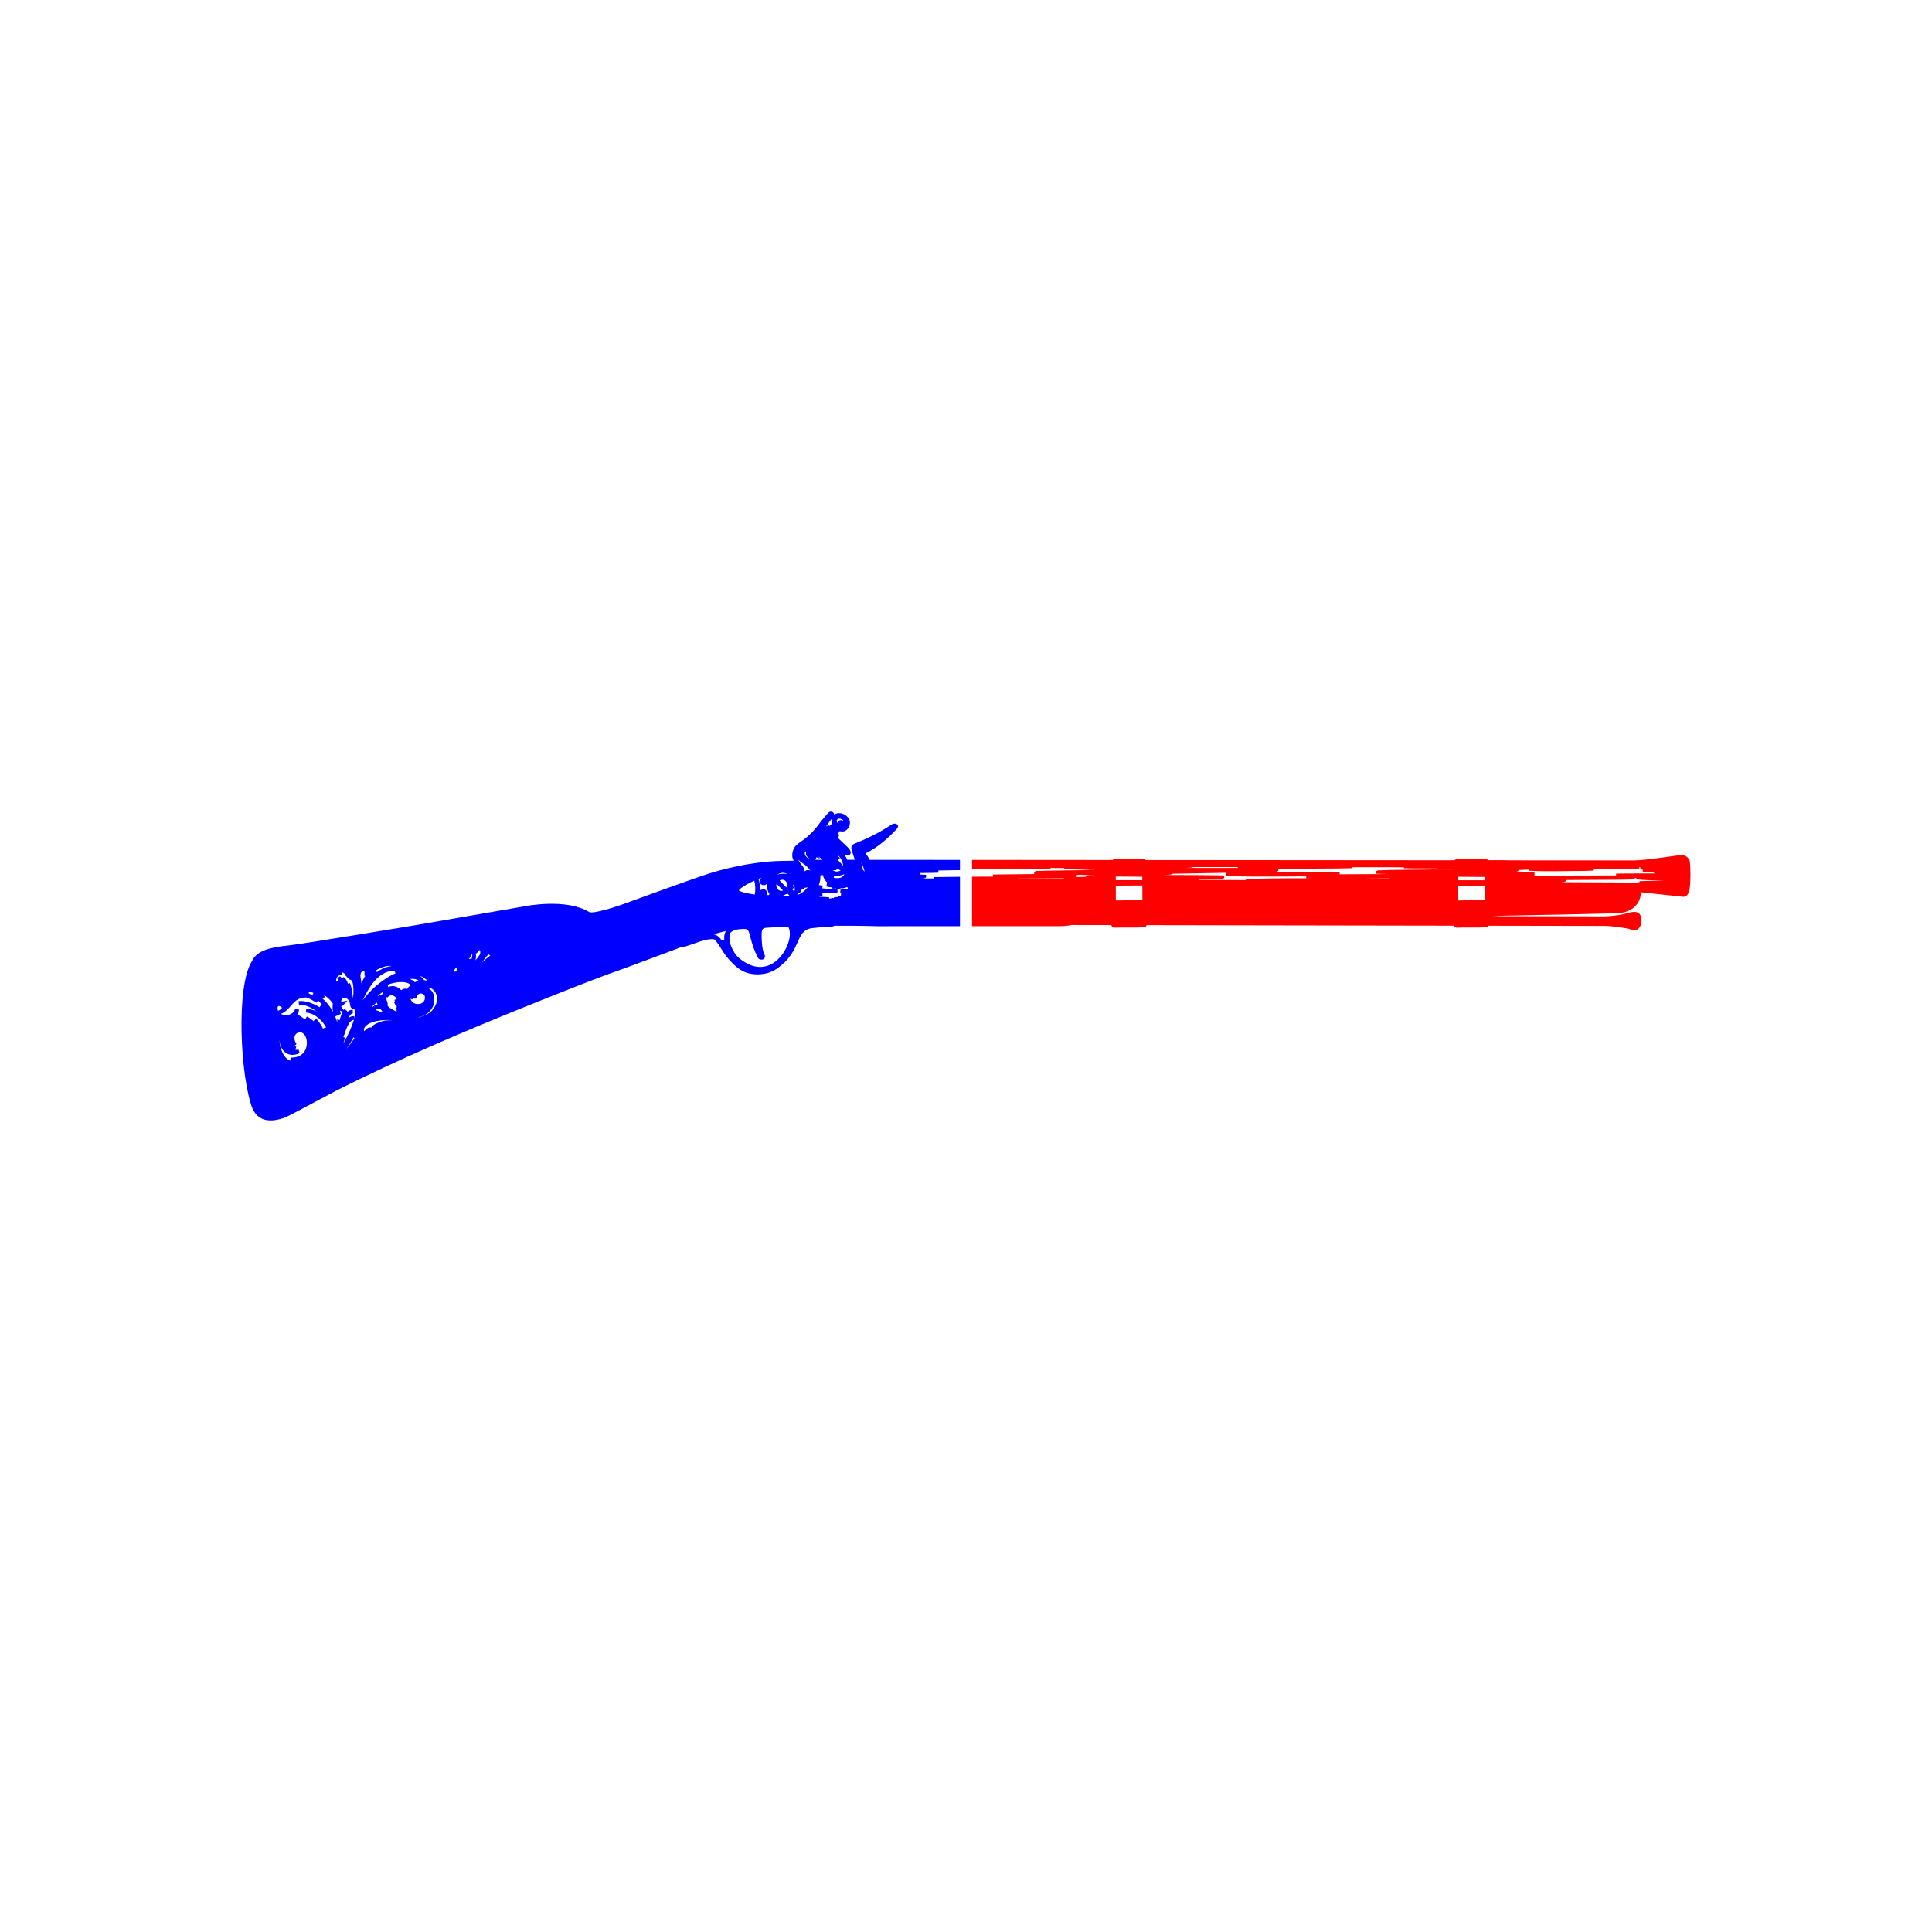 <svg width="400" height="400" viewBox="0 0 400 400" fill="none" xmlns="http://www.w3.org/2000/svg">
<path style="fill:#FF0000;" d="M349.867,178.339c-0.067-0.478-0.704-1.327-1.777-1.327h-0.017c-0.593,0.074-1.371,0.183-2.24,0.305
	c-2.482,0.349-5.881,0.826-7.661,0.826h-0.008l-25.678-0.017c-0.318-0.04-1.592-0.038-3.225-0.031
	c-0.458,0.002-0.878,0.004-1.193,0.003c-0.16-0.203-0.402-0.327-0.696-0.304c-0.466,0.022-1.315,0.021-2.238,0.017
	c-1.252-0.005-2.661-0.007-3.418,0.051c-0.181,0.015-0.412,0.09-0.581,0.252l-63.947-0.051c-0.163-0.183-0.402-0.285-0.669-0.269
	c-0.467,0.022-1.314,0.021-2.237,0.017c-1.249-0.005-2.66-0.007-3.417,0.05c-0.156,0.012-0.354,0.071-0.515,0.196l-29.099-0.023
	v1.905c2.139,0.006,4.61-0.028,6.82-0.057l0.483-0.006c0.804-0.01,1.997-0.008,3.275-0.006c2.164,0.002,4.621,0.008,5.718-0.051
	l-0.001-0.19c0.066,0.046,0.158,0.068,0.27,0.078v0.008c0.02-0.001,0.042-0.002,0.065-0.003c0.079,0.004,0.167,0.004,0.261,0.005
	c0.751,0.002,1.462,0.004,2.134,0.008c0.034,0.075,0.125,0.126,0.39,0.166l0.007,0.047c0.042-0.005,0.14-0.01,0.283-0.014
	c0.607,0.055,1.748,0.091,3.897,0.158c0.606,0.019,1.263,0.039,1.911,0.058v0c-1.784,0.01-3.829,0.035-5.584,0.058
	c-3.46,0.047-5.22,0.071-6.117,0.127c-0.259-0.006-0.445-0.012-0.545-0.018l-0.005,0.071c-0.382,0.059-0.386,0.146-0.393,0.286
	l-0.013,0.306c-4.225,0.028-8.41,0.085-8.493,0.087l-0.007,0.437c-1.159,0.002-2.589,0.009-4.358,0.022v10.237
	c7.891-0.002,15.683-0.001,17.929,0.005c1.014,0.002,1.869-0.075,2.637-0.246l8.258,0.015c0.041,0.141,0.11,0.257,0.208,0.348
	c0.099,0.091,0.279,0.2,0.546,0.185c0.581-0.029,1.606-0.029,2.692-0.027c1.305-0.001,2.652,0.002,3.434-0.052
	c0.256-0.038,0.383-0.245,0.447-0.441l63.573,0.108c0.129,0.274,0.409,0.436,0.707,0.412c0.581-0.029,1.607-0.029,2.692-0.027
	c1.304,0.003,2.652,0.002,3.437-0.053c0.174-0.028,0.306-0.135,0.395-0.32l24.484,0.04c0.846,0.062,4.226,0.402,4.988,0.752
	c0.288,0.07,0.543,0.104,0.761,0.104c0.344,0,0.598-0.084,0.753-0.245c0.577-0.475,0.757-1.469,0.637-2.205
	c-0.099-0.609-0.388-1.034-0.811-1.196c-0.677-0.26-1.663,0.018-2.456,0.241c-0.246,0.069-0.471,0.133-0.651,0.169
	c-0.93,0.184-2.11,0.321-3.481,0.409l-23.592-0.04c0.758-0.028,1.519-0.061,2.279-0.098c2.126-0.013,22.385-0.451,23.821-0.515
	c2.19-0.098,4.697-1.3,4.821-4.338l8.748,0.935c0.246,0.018,0.495-0.076,0.707-0.27c0.374-0.34,0.585-0.922,0.603-1.232
	C350.041,182.508,350.061,180.174,349.867,178.339z M210.579,181.945l0.006-0.04c1.525,0.004,3.244-0.004,5.093-0.027
	c0.696-0.009,1.484-0.013,2.292-0.018c0.771-0.004,1.553-0.008,2.287-0.017l0.003,0.15
	C216.993,181.976,213.764,181.96,210.579,181.945z M226.711,181.161c-0.722,0.021-1.171,0.036-1.45,0.066
	c-0.025-0.002-0.046-0.004-0.063-0.006l-0.001,0.014c-0.381,0.048-0.402,0.129-0.417,0.305c-0.718,0.011-1.418,0.023-2.04,0.035
	l0.068-0.432c1.367,0.006,2.72,0.009,3.903,0.009V181.161z M231.013,181.478l5.484,0.042c0.004,0.232,0.007,0.471,0.01,0.714
	l-5.493-0.003L231.013,181.478z M231.021,186.431l-0.005-3.069l5.501-0.031c0.007,1.007,0.009,2.05,0.008,3.01L231.021,186.431z
	 M246.884,179.519l9.393,0.008l-0.002,0.177c-2.526-0.003-5.676-0.006-9.499-0.008c-0.458,0-0.909,0-1.353,0
	c0.638-0.014,1.152-0.033,1.461-0.059L246.884,179.519z M257.938,181.991l0.003,0.231c-3.276-0.022-6.55-0.043-9.815-0.064
	l0.005-0.067c2.34-0.033,3.648-0.057,4.381-0.103c0.256,0.006,0.442,0.012,0.543,0.018l0.005-0.071
	c0.382-0.059,0.386-0.146,0.393-0.286l0.016-0.367l-0.366-0.023c-0.849-0.053-7.706-0.097-12.19-0.097h-0.051v-0.007
	c0.723-0.021,1.172-0.037,1.452-0.067c0.025,0.002,0.046,0.004,0.062,0.006l0.002-0.014c0.283-0.036,0.367-0.089,0.397-0.187
	c2.237-0.034,5.117-0.083,8.632-0.147c0.792-0.014,1.581-0.029,2.356-0.043l-0.008,0.685c3.033,0.102,7.959,0.126,13.865,0.072
	c0.862-0.008,1.828-0.012,2.825-0.016l-0.004,0.374c0.238,0.008,0.486,0.015,0.746,0.022
	C265.727,181.827,261.141,181.885,257.938,181.991z M287.699,181.925c-1.219-0.008-2.478-0.012-3.723-0.017
	c-0.477-0.001-0.952-0.003-1.419-0.005c0.573-0.004,1.156-0.009,1.75-0.014c0.95-0.009,2.026-0.013,3.13-0.017
	c0.088,0,0.175,0,0.263-0.001V181.925z M300.883,180.008c-1.922-0.03-5.91,0.013-8.988,0.055c-3.411,0.047-5.151,0.071-6.039,0.127
	c-0.256-0.006-0.441-0.012-0.541-0.018l-0.004,0.071c-0.384,0.059-0.388,0.147-0.393,0.287l-0.016,0.366l0.366,0.023
	c0.285,0.018,1.185,0.035,2.425,0.049c-3.205,0.001-7.089,0.023-10.359,0.046l0.046-0.384c-0.24-0.068-2.767-0.091-6.087-0.091
	c-3.583,0-8.089,0.027-11.636,0.053c0.229-0.005,0.451-0.009,0.666-0.013c1.862-0.037,2.922-0.057,3.528-0.096
	c0.217,0.003,0.353,0.007,0.396,0.011l0.008-0.047c0.401-0.053,0.409-0.135,0.425-0.284l0.029-0.286
	c1.684-0.001,3.505-0.011,5.431-0.029c0.958-0.009,2.046-0.013,3.16-0.018c2.406-0.009,4.894-0.018,6.515-0.081l0.023-0.2
	l10.826,0.01v0.208c0.514,0.026,3.36,0.031,6.112,0.036c0.235,0,0.468,0.001,0.696,0.001c0.185,0.159,0.847,0.163,3.411,0.145
	V180.008z M301.865,181.524l5.485,0.042c0.003,0.223,0.006,0.452,0.009,0.686l-5.494-0.003V181.524z M301.872,186.431l-0.005-3.051
	l5.502-0.031c0.007,1.001,0.008,2.037,0.007,2.992L301.872,186.431z M317.705,180.606c-0.401-0.031-2.103-0.064-4.014-0.097
	c0.077-0.007,0.145-0.014,0.206-0.021c0.027,0.002,0.049,0.004,0.063,0.006l0.002-0.015c0.413-0.058,0.419-0.147,0.431-0.33
	l0.002-0.022c0.671-0.021,1.38-0.047,2.14-0.077l-0.004,0.226c1.709,0.103,4.485,0.129,7.811,0.073h0.001
	c0.532-0.009,1.137-0.013,1.755-0.017c1.363-0.009,2.771-0.018,3.694-0.082l0.073-0.362c1.219,0,2.597-0.001,4.084-0.014
	l1.746-0.008c1.353-0.004,2.778-0.009,3.695-0.04l0.034-0.318l0.153-0.011l0.034,0.255c0.02,0.152,0.034,0.25,0.452,0.294
	l0.005,0.021c0.011-0.002,0.026-0.005,0.046-0.007l-0.001,0.408c0.82,0.034,1.581,0.061,2.299,0.084v0.016
	c0.006,0.115,0.01,0.203,0.148,0.272c-3.713,0.002-7.457,0.006-7.967,0.046l-0.001,0.37c-4.79-0.018-12.704,0.038-16.885,0.074
	L317.705,180.606z M339.804,182.431l-0.365,0.023l0.009,0.221c-0.133-0.01-0.249-0.019-0.345-0.026l-0.003,0.048
	c-0.135,0.011-0.224,0.029-0.281,0.057c-0.083-0.021-0.168-0.032-0.254-0.032c-0.031,0-0.062,0.001-0.094,0.004
	c-4.836-0.02-9.902-0.046-15.148-0.075l-0.002-0.039c0.018-0.001,0.034-0.002,0.051-0.003c0.25,0.007,0.429,0.014,0.521,0.019
	l0.004-0.071c0.383-0.059,0.387-0.146,0.394-0.286l0.003-0.07c1.414-0.003,2.917-0.013,4.489-0.028
	c0.958-0.009,2.046-0.013,3.16-0.018c2.406-0.009,4.894-0.018,6.515-0.081l0.039-0.329c0.083,0.002,0.168,0.003,0.251,0.005
	l0.002,0.015c0.012,0.131,0.021,0.228,0.415,0.305l0.004,0.03c0.024-0.003,0.066-0.006,0.124-0.008
	c0.653,0.101,2.11,0.166,5.394,0.232C342.612,182.348,340.431,182.391,339.804,182.431z"/>
<path style="fill:#0000FF;" d="M198.75,181.536c-2.661,0.024-4.85,0.052-5.324,0.059l-0.005,0.283
	c-0.98-0.003-1.954-0.006-2.92-0.009c0.268-0.009,0.478-0.018,0.642-0.03c0.075,0.003,0.14,0.005,0.195,0.008l0.001-0.027
	c0.386-0.048,0.388-0.136,0.391-0.341l0.006-0.361l-0.361-0.018c-0.172-0.009-0.444-0.017-0.792-0.026l-0.01-0.129
	c-0.006-0.082-0.011-0.145-0.073-0.194c1.747-0.015,3.097-0.035,3.432-0.057l0.356-0.024l-0.007-0.357
	c0-0.031-0.001-0.06-0.009-0.089c2.322-0.037,4.061-0.068,4.478-0.075v-2.114l-18.727-0.015c-0.005-0.013-0.011-0.025-0.017-0.038
	c-0.207-0.47-0.483-0.904-0.825-1.295c2.823-1.3,5.425-3.911,6.452-5.02c0.391-0.422,0.293-0.729,0.2-0.874
	c-0.103-0.161-0.377-0.397-1.061-0.177l-0.091,0.044c-2.779,1.841-4.92,2.852-7.678,3.976c-0.445,0.182-0.866,0.423-0.702,1.191
	c0.072,0.339,0.254,0.893,0.466,1.536c0.07,0.212,0.143,0.432,0.214,0.655l-1.572-0.001c-0.154-0.369-0.341-0.717-0.526-1.024
	c0.159,0.055,0.321,0.1,0.478,0.13c0.206,0.037,0.404-0.009,0.552-0.138c0.146-0.127,0.224-0.317,0.214-0.521
	c-0.015-0.347-0.321-0.797-0.91-1.338c-0.45-0.413-1.264-1.191-1.722-1.63l0.099,0.014l-0.116-0.128
	c0.053-0.059,0.099-0.115,0.13-0.16l0.068-0.099l-0.003-0.121c-0.003-0.119-0.034-0.223-0.058-0.307
	c-0.035-0.119-0.045-0.162-0.023-0.223c0.066-0.186,0.244-0.367,0.229-0.378c0.041-0.004,0.103,0.009,0.173,0.019
	c0.274,0.038,0.688,0.093,1.018-0.099c0.235-0.139,0.796-0.552,0.933-1.396c0.122-0.757-0.161-1.194-0.692-1.694
	c-0.668-0.627-1.903-0.762-2.494-0.274c-0.014,0.012-0.028,0.024-0.043,0.037c0.004-0.235-0.128-0.457-0.351-0.575
	c-0.281-0.148-0.611-0.098-0.826,0.125c-0.179,0.186-1.432,1.593-1.853,2.202c-0.398,0.577-1.356,1.703-1.608,1.934l-0.239,0.226
	c-0.353,0.338-0.944,0.902-1.318,1.145c-0.563,0.367-1.327,0.928-1.763,1.354c-0.426,0.419-0.821,1.372-0.714,2.315
	c0.025,0.226,0.132,0.49,0.282,0.785c-0.941,0.012-1.916,0.031-2.901,0.057c-5.974,0.167-11.73,1.702-14.629,2.603
	c-2.479,0.77-15.568,5.533-15.706,5.584c-3.92,1.51-8.398,2.815-9.11,2.382c-4.765-2.891-13.103-1.24-13.444-1.169l-22.925,3.965
	c-0.227,0.038-22.781,3.795-25.922,4.135c-3.23,0.35-6.471,0.889-7.496,3.203c-3.413,5.146-2.425,24.308,0.137,30.697
	c0.802,1.554,2.001,2.317,3.693,2.316c0.788,0,1.683-0.166,2.694-0.494c0.686-0.224,3.955-1.968,7.838-4.052
	c1.517-0.814,2.789-1.498,3.283-1.745c12.201-6.102,25.614-11.991,43.489-19.095l1.381-0.549c4.912-1.955,9.992-3.977,14.801-5.633
	c3.608-1.364,6.984-2.624,9.819-3.667c0.544-0.201,1.076-0.406,1.6-0.614c0.122,0.008,0.248-0.008,0.37-0.022
	c0.397-0.048,1.139-0.31,2.078-0.64c1.076-0.379,2.297-0.809,3.043-0.919l0.098-0.015c0.452-0.069,1.293-0.195,1.534,0.085
	c0.472,0.548,0.857,1.157,1.263,1.801c0.457,0.725,0.931,1.475,1.558,2.171c1.114,1.239,2.457,2.593,4.309,2.974
	c2.109,0.434,4.204,0.048,5.751-1.063c1.642-1.18,2.717-2.413,3.596-4.121c0.161-0.314,0.323-0.677,0.491-1.054
	c0.325-0.73,0.661-1.484,1.05-2.002c0.536-0.714,1.205-1.075,2.17-1.17l0.473-0.05c0.922-0.098,2.841-0.301,3.593-0.273
	c0.162-0.011,0.323-0.071,0.453-0.164c5.255-0.021,8.971,0.096,9.02,0.098l16.975-0.005V181.536z M87.233,202.16
	c0.382,0.155,0.878,0.518,1.355,0.949c-0.276-0.094-0.541-0.158-0.777-0.183c-0.208-0.373-0.545-0.689-0.95-0.899
	C86.983,202.065,87.106,202.109,87.233,202.16z M85.616,202.667c0.2,0.001,0.671,0.08,1.045,0.376
	c-0.254,0.067-0.503,0.167-0.771,0.324c-0.119-0.153-0.279-0.291-0.48-0.412c-0.18-0.108-0.393-0.201-0.629-0.277
	C85.047,202.67,85.325,202.666,85.616,202.667z M77.991,200.822c1.065-0.635,2.253-0.945,3.076-0.811
	c-0.146,0.01-0.299,0.031-0.457,0.063c-0.469,0.095-0.93,0.251-1.372,0.462c-0.367,0.175-0.728,0.392-1.075,0.645
	c-0.023,0.017-0.062,0.048-0.114,0.091l-0.22-0.342C77.884,200.892,77.939,200.855,77.991,200.822z M69.838,202.231
	c0.199-0.244,0.526-0.389,0.974-0.431l-0.007-0.527c0.188,0.075,0.364,0.173,0.52,0.295c0.018,0.021,0.053,0.094,0.076,0.142
	c0.051,0.105,0.108,0.225,0.202,0.323l0.68,0.718l-0.008-0.223l0.1,0.32c0.189-0.036,0.284,0.018,0.351,0.08
	c0.431,0.4,0.566,1.891,0.369,3.747l-0.045-0.239c-0.215-1.7-0.396-2.57-0.606-2.909l-0.389,0.155
	c-0.203-0.602-0.487-1.117-0.899-1.413l-0.321,0.351c-0.133-0.185-0.281-0.356-0.449-0.503l-0.573,0.464l0.111,0.183
	c0.027,0.045,0.058,0.094,0.091,0.149l-0.405,0.326l-0.001-0.012C69.577,202.942,69.591,202.535,69.838,202.231z M63.985,205.453
	c0.063-0.031,0.141-0.045,0.229-0.045c0.19,0,0.431,0.065,0.682,0.168l-0.242,0.479c-0.034-0.018-0.069-0.035-0.103-0.053
	c-0.135-0.069-0.281-0.144-0.452-0.241l-0.088-0.035c-0.036-0.012-0.113-0.094-0.119-0.173
	C63.892,205.537,63.89,205.5,63.985,205.453z M57.567,209.274c-0.028-0.066-0.05-0.137-0.064-0.211
	c-0.076-0.393-0.008-0.68,0.099-0.762c0.028-0.021,0.068-0.032,0.117-0.032c0.094,0,0.221,0.037,0.366,0.108
	c0.183,0.091,0.279,0.207,0.279,0.276c0,0.084-0.131,0.29-0.624,0.536L57.567,209.274z M62.875,217.909
	c-0.583,0.717-1.515,1.087-2.675,1.045l-0.119,0.656c-0.706-0.311-1.268-0.913-1.628-1.758c-0.296-0.696-0.641-1.507-0.538-2.605
	c-0.03,0.644,0.116,1.275,0.413,1.8c0.572,1.01,1.886,1.873,3.719,0.975l-0.218-0.706c-0.247,0.035-0.475,0.041-0.684,0.023
	l0.199-0.621c-0.126-0.064-0.24-0.128-0.342-0.19l0.385-0.377c-0.474-0.718-0.558-1.419-0.228-1.922
	c0.247-0.379,0.687-0.572,1.118-0.498c0.55,0.096,0.975,0.608,1.166,1.406C63.677,216.126,63.46,217.188,62.875,217.909z
	 M66.97,213.175c-0.341-0.761-0.827-1.523-1.455-2.262l-0.604,0.438c0.035,0.056,0.069,0.113,0.102,0.169
	c-0.415-0.435-0.91-0.792-1.476-1.058l-0.357,0.593c-0.599-0.448-1.169-0.791-1.506-0.982c0.151-0.404,0.225-0.83,0.198-1.171
	l-0.732-0.077c-0.313,1.043-1.259,1.371-2.03,1.335c-0.326-0.017-0.679-0.107-0.973-0.277c0.742-0.13,1.533-1.014,2.24-1.805
	c0.246-0.275,0.469-0.525,0.651-0.693c0.9-0.828,1.998-0.869,2.262-0.869c0.041,0,0.063,0.004,0.059,0
	c0.611,0.149,1.115,0.402,2.155,1.085l0.372-0.46c0.274,0.268,0.546,0.572,0.809,0.9c-0.05-0.03-0.095-0.055-0.137-0.075
	l-0.395,0.561c-1.485-0.92-3.126-1.416-4.333-1.253l0.078,0.744c1.205-0.098,2.554,0.57,3.687,1.382
	c-0.924-0.438-1.767-0.538-2.21-0.513l-0.001,0.746c2.073,0.151,3.606,2.054,4.127,3.04l0.023,0.044l-0.597,0.187
	C66.943,212.998,66.957,213.088,66.97,213.175z M66.792,206.747l0.476-0.335l-0.193-0.398c0.002,0.001,0.004,0.001,0.006,0.002
	c0.354,0.115,1.779,1.427,1.822,1.801c-0.081,0.615-0.066,1.194,0.039,1.693C68.353,208.389,67.651,207.487,66.792,206.747z
	 M70.283,211.261l-0.468-0.44l0.022,0.796c-0.14-0.407-0.288-0.793-0.444-1.158l0.493-0.237c0.01,0.015,0.02,0.028,0.031,0.043
	l0.649-0.359c-0.059-0.152-0.129-0.402-0.191-0.67l0.58,0.231C70.685,209.996,70.473,210.606,70.283,211.261z M71.068,216.07
	c0.145-0.392,0.265-0.807,0.36-1.244l-0.33-0.1c0.025-0.075,0.051-0.15,0.076-0.225c0.572-1.685,1.113-3.279,2.104-3.363
	c-0.371,1.207-1.109,3.03-2.209,4.929L71.068,216.07z M71.71,217.21c0.571-0.833,1.073-1.688,1.528-2.509
	c0.038,0.096,0.083,0.189,0.134,0.278C72.864,215.688,72.3,216.464,71.71,217.21z M73.354,210.883l0.022-0.495
	c-0.064-0.007-0.126-0.01-0.186-0.01c-0.425,0-0.78,0.165-1.089,0.449c0.285-0.592,0.594-0.994,0.946-1.021l-0.011-0.747
	c-0.497-0.024-0.931,0.211-1.302,0.622c0.055-0.126,0.113-0.25,0.174-0.372l-0.645-0.375c-0.037,0.056-0.074,0.113-0.11,0.172
	l-0.346-0.449c-0.087-0.113-0.154-0.223-0.206-0.325c0.196-0.024,0.385-0.135,0.567-0.333l0.772-0.838l-1.119,0.217
	c-0.048,0.012-0.112,0.013-0.128-0.008c-0.04-0.052-0.052-0.217,0.032-0.394c0.051-0.108,0.209-0.361,0.583-0.372
	c0.165-0.015,0.359,0.023,0.423,0.056c0.592,0.477,0.618,0.545,0.715,1.112l0.034,0.218c0.052,0.361,0.116,0.81,0.722,0.844
	c0.014,0.001,0.063,0.02,0.129,0.099c0.16,0.192,0.257,0.533,0.223,0.869C73.57,209.984,73.502,210.362,73.354,210.883z
	 M74.729,202.833c-0.079-0.494-0.148-0.92-0.06-1.26c0.068-0.249,0.346-0.577,0.606-0.577c0.024,0,0.048,0.003,0.071,0.009
	c0.055,0.024,0.074,0.051,0.084,0.074c0.021,0.046,0.032,0.111,0.034,0.193l0.012,0.747l0.147,0.022
	c-0.297,0.443-0.556,0.983-0.784,1.571C74.81,203.335,74.769,203.076,74.729,202.833z M76.867,203.962
	c1.163-1.639,2.492-2.622,3.949-2.922c0.161-0.032,0.304-0.049,0.43-0.049c0.072,0,0.138,0.005,0.198,0.017
	c0.225,0.041,0.34,0.152,0.396,0.382c0.013,0.053,0.021,0.105,0.026,0.154c-0.254,0.09-0.532,0.212-0.807,0.356
	c-0.144,0.06-0.263,0.126-0.324,0.174c-0.402,0.225-0.848,0.51-1.326,0.847l0,0.001c-1.732,1.226-3.049,2.495-4.344,4.229
	C75.592,206.036,76.239,204.848,76.867,203.962z M78.071,209.203c-0.099-0.031-0.259-0.061-0.309-0.079
	c0.041-0.125,0.492-0.373,0.847-0.284c0.2,0.052,0.366,0.3,0.541,0.562c0.032,0.048,0.065,0.097,0.101,0.15
	c-0.215-0.02-0.425-0.032-0.626-0.032c-0.062,0-0.124,0.002-0.184,0.004l0.058-0.154C78.367,209.292,78.216,209.247,78.071,209.203z
	 M77.017,208.625l-0.069-0.148c0.35-0.344,0.713-0.658,1.078-0.933c0.023,0.138,0.069,0.288,0.137,0.45
	C77.709,208.07,77.24,208.262,77.017,208.625z M79.105,205.909c-0.315,0.065-0.655,0.199-1.006,0.386
	c0.463-0.424,0.926-0.794,1.359-1.078C79.299,205.445,79.182,205.676,79.105,205.909z M81.349,211.212
	c-0.851,0.014-1.466,0.024-1.856,0.124c-0.199,0.052-0.804,0.208-1.363,0.461c-0.374,0.168-0.953,0.429-1.235,0.935
	c-0.662-0.105-1.024,0.291-1.234,0.526c-0.065,0.072-0.138,0.154-0.25,0.191c-0.047-0.038-0.118-0.205-0.036-0.472
	c0.217-0.705,1.316-1.536,3.752-1.75c0.364-0.033,0.768-0.047,1.188-0.047c0.374,0,0.76,0.011,1.142,0.031
	C81.42,211.21,81.384,211.211,81.349,211.212z M80.192,208.088c-0.006-0.029-0.016-0.072,0.066-0.154l-0.029-0.034l0.085,0.051
	l-0.339-1.166c-0.04-0.135-0.045-0.272-0.025-0.403l0.248,0.164c0.437-0.557,0.892-0.537,1.198-0.419
	c0.322,0.122,0.596,0.392,0.746,0.698l-0.477,0.185c0.027,0.104,0.064,0.208,0.108,0.313l-0.208,0.095
	c0.117,0.365,0.356,0.725,0.627,1.045l-0.324,0.284c0.084,0.123,0.186,0.24,0.299,0.35l-0.162,0.172
	c0.069,0.082,0.146,0.16,0.229,0.234C80.92,208.925,80.255,208.383,80.192,208.088z M84.31,204.737
	c-0.188-0.062-0.384-0.074-0.581-0.042c-0.234,0.041-0.458,0.151-0.654,0.316c-0.115-0.127-0.243-0.243-0.378-0.347
	c-0.333-0.252-0.711-0.418-1.096-0.479c-0.109-0.018-0.217-0.026-0.324-0.026c-0.312,0-0.616,0.072-0.896,0.213l-0.092-0.396
	c-0.157,0.02-0.331,0.067-0.519,0.136c1.201-0.638,3.25-1.028,4.5-0.633c0.351,0.112,0.602,0.276,0.748,0.489
	C84.773,204.155,84.525,204.395,84.31,204.737z M85.115,207.084c-0.051-0.101-0.093-0.202-0.128-0.3l0.553,0.144
	c0.023-0.06,0.049-0.124,0.077-0.189l0.559,0.011c0.132-0.697,0.499-1.086,0.968-1.06c0.407,0.019,0.793,0.33,0.826,0.666
	c0.1,1.036-0.635,1.363-0.955,1.455C86.365,208,85.478,207.807,85.115,207.084z M90.363,207.624
	c-0.168,0.559-0.491,1.111-0.953,1.634c-0.473,0.503-1.23,0.921-2.25,1.244c-0.159,0.051-0.32,0.097-0.482,0.14l0.007-0.062
	c0.186-0.038,0.371-0.086,0.552-0.143c1.439-0.451,2.512-1.659,2.672-3.004l-0.169-0.032c0.277-0.844,0.142-1.652-0.397-2.28
	c-0.235-0.276-0.533-0.494-0.871-0.639c0.009-0.001,0.018-0.001,0.027-0.001c0.542,0,1.004,0.197,1.354,0.58
	C90.422,205.682,90.632,206.737,90.363,207.624z M95.191,200.381l-0.631,0.101c0.002,0.2-0.01,0.41-0.038,0.628l-0.598,0.096
	c0.118-0.428,0.419-0.906,0.714-0.939c0.073,0.038,0.296,0.151,0.526,0.043c0.013-0.006,0.024-0.012,0.036-0.019
	C95.198,200.321,95.194,200.351,95.191,200.381z M99.274,197.747c-0.25,0.374-0.55,0.736-0.85,1.089
	c0.115-0.462,0.173-0.915,0.118-1.286l-0.743,0.024c-0.025,0.299-0.084,0.62-0.174,0.957c0-0.002-0.001-0.005-0.001-0.007
	l-0.57,0.018c0.158-0.133,0.268-0.318,0.364-0.48l0.136-0.232c0.057-0.099,0.143-0.25,0.184-0.272
	c0.261-0.007,0.624-0.042,0.874-0.168c0.171-0.087,0.285-0.254,0.405-0.431c0.059-0.087,0.122-0.182,0.276-0.236
	c0.024,0.009,0.08,0.03,0.119,0.15C99.496,197.131,99.408,197.546,99.274,197.747z M99.802,199.262
	c0.511-0.73,0.834-1.18,1.348-1.675l0.35,0.26C100.893,198.279,100.318,198.775,99.802,199.262z M149.955,194.576l-0.514,0.124
	c-0.508-0.708-1.001-1.117-1.699-1.266c0.752-0.223,1.431-0.397,2.103-0.568c0.148-0.038,0.295-0.076,0.442-0.114
	c-0.174,0.284-0.294,0.644-0.338,1.104C149.927,194.094,149.931,194.336,149.955,194.576z M161.335,180.876
	c0.661-0.29,1.218-0.166,1.713,0.085c-0.338-0.048-0.72-0.081-1.094-0.063c-0.395,0.017-0.738,0.086-1.029,0.205
	C161.049,181.024,161.185,180.951,161.335,180.876z M162.966,183.109c0.013,0.222-0.042,0.444-0.153,0.63
	c-0.261-0.272-0.635-0.654-0.977-1.004c-0.151-0.154-0.296-0.302-0.421-0.431c0.384-0.237,0.874-0.205,1.21,0.09
	C162.829,182.575,162.95,182.829,162.966,183.109z M160.795,183c0.43,0.461,0.867,0.91,1.323,1.361
	c-0.082,0.043-0.148,0.066-0.191,0.073c-0.653,0.094-1.066-0.408-1.19-0.953C160.7,183.322,160.719,183.164,160.795,183z
	 M157.695,181.699c-0.193,0.112-0.346,0.294-0.404,0.516l-0.019,0.094c-0.066,0.446,0.258,0.885,0.707,0.959
	c0.311,0.054,0.618-0.083,0.809-0.314c-0.061,0.81,0.124,1.575,0.498,2.117l0.012,0.029l-0.129,0.219c-0.01,0-0.021,0-0.031,0
	c-0.118-0.002-0.237-0.004-0.351-0.006c0.03-0.061,0.053-0.126,0.067-0.194v0c0.089-0.44-0.209-0.896-0.652-0.995
	c-0.325-0.072-0.665,0.064-0.866,0.315c0.049-0.823-0.049-1.652-0.292-2.481C157.262,181.867,157.479,181.781,157.695,181.699z
	 M156.165,182.337c0.244,0.849,0.281,1.913,0.099,2.878c-0.572-0.088-1.14-0.189-1.705-0.3c-1.045-0.205-1.545-0.523-1.59-0.557
	C153.036,184.122,154.041,183.305,156.165,182.337z M160.072,199.4c-2.18,1.341-4.552,0.994-7.051-1.035
	c-1.065-0.865-2.587-3.58-1.77-5.272c0.056-0.09,0.377-0.318,0.67-0.455c0.562-0.263,1.694-0.295,2.244-0.31h0.01
	c0.086,0,0.687,0.022,0.874,0.623c0.138,0.442,0.252,0.869,0.367,1.296c0.331,1.23,0.673,2.502,1.568,4.133l0.046,0.085l0.081,0.051
	c0.363,0.23,0.795,0.226,1.051-0.006c0.152-0.139,0.361-0.464,0.045-1.08c-0.415-0.812-0.558-2.708-0.516-4.127
	c0.03-0.993,0.357-1.186,1.034-1.227c1.578-0.094,2.771-0.153,4.333-0.213c0.048,0.003,0.157,0.066,0.202,0.11
	C164.216,193.991,162.556,197.867,160.072,199.4z M162.125,185.388c0.22-0.059,0.455-0.155,0.705-0.299
	c0.084,0.011,0.16,0.001,0.221-0.005c0.03-0.003,0.06-0.008,0.09-0.016c0.019,0.032,0.04,0.063,0.062,0.094
	c0.108,0.152,0.236,0.279,0.376,0.373C163.12,185.532,162.636,185.491,162.125,185.388z M164.507,184.346
	c-0.138,0.123-0.204,0.083-0.243,0.058c-0.104-0.063-0.189-0.205-0.226-0.35l0.219-0.029c-0.002-0.058-0.008-0.118-0.018-0.178
	l0.1-0.018c-0.018-0.22-0.094-0.45-0.187-0.658l0.043-0.02c0.141,0.149,0.238,0.274,0.301,0.369l0.06,0.874L164.507,184.346z
	 M165.041,185.3c0.116-0.126,0.196-0.254,0.25-0.375c0.159-0.011,0.305-0.079,0.412-0.19l0.114-0.154
	c0.056-0.102,0.084-0.221,0.083-0.365c0.262-0.025,0.465-0.149,0.584-0.366l0.017-0.037c0.049-0.002,0.113-0.002,0.168-0.005
	c0.243-0.014,0.433-0.064,0.573-0.151C166.642,184.465,165.908,185.014,165.041,185.3z M167.264,180.144
	c-0.26,0.009-0.498,0.105-0.691,0.272c0.001-0.167-0.022-0.333-0.074-0.491c-0.108-0.329-0.347-0.625-0.577-0.911
	c-0.128-0.159-0.26-0.32-0.365-0.488c-0.135-0.217-0.244-0.404-0.324-0.58c0.292,0.336,0.656,0.595,0.995,0.814
	c0.419,0.27,0.828,0.624,1.215,1.052c0.122,0.135,0.227,0.274,0.316,0.415C167.6,180.168,167.442,180.139,167.264,180.144z
	 M167.479,177.783c-0.098-0.054-0.18-0.097-0.231-0.132c-0.23-0.159-0.52-0.419-0.592-0.755c-0.069-0.326-0.027-0.508,0.118-0.667
	l0.142,0.215c-0.097,0.217-0.128,0.55,0.232,0.951c0.174,0.191,0.512,0.468,0.587,0.525c0.016,0.013,0.033,0.024,0.049,0.035
	C167.673,177.889,167.569,177.833,167.479,177.783z M173.899,177.696c-0.105-0.148-0.232-0.297-0.373-0.446l0.075-0.083
	c0.08,0.087,0.16,0.179,0.24,0.278c0.411,0.509,0.782,1.405,0.693,1.792c-0.074-0.08-0.166-0.187-0.256-0.293
	c-0.132-0.153-0.293-0.34-0.494-0.563c-0.095-0.105-0.193-0.208-0.292-0.31L173.899,177.696z M174.821,180.989
	c-0.004,0.007-0.008,0.014-0.011,0.021c-0.102,0.186-0.206,0.378-0.443,0.548c-0.333,0.24-0.887,0.312-1.604,0.211
	c-0.053-0.007-0.106-0.018-0.157-0.03l0.113-0.438c0,0,0.001,0,0.001,0C173.617,181.432,174.326,181.2,174.821,180.989z
	 M173.286,169.748c0.133-0.206,0.271-0.245,0.4-0.256c0.023-0.002,0.046-0.003,0.07-0.003c0.333,0,0.682,0.189,0.854,0.328
	c-0.057,0.018-0.117,0.048-0.18,0.088c-0.151-0.103-0.357-0.133-0.562-0.074c-0.288,0.082-0.475,0.303-0.477,0.564
	c0,0.012,0,0.023,0.001,0.035C173.252,170.25,173.19,169.896,173.286,169.748z M173.16,180.156l-0.003-0.224l0.404-0.007
	c0.174,0.138,0.333,0.253,0.482,0.339c-0.238,0.094-0.495,0.169-0.796,0.194c-0.176,0.022-0.527-0.089-0.87-0.265
	C172.684,180.176,172.971,180.161,173.16,180.156z M171.345,170.645c0.241-0.345,0.658-0.869,0.842-1.099
	c-0.025,0.094-0.038,0.188-0.037,0.281c0.001,0.152,0.021,0.292,0.04,0.422c0.015,0.106,0.036,0.25,0.017,0.287
	c-0.047,0.092-0.214,0.296-0.387,0.439c-0.327-0.095-0.514-0.096-0.783,0.133C171.142,170.946,171.251,170.781,171.345,170.645z
	 M168.704,178.01l-0.028-0.138c0.022-0.02,0.042-0.039,0.061-0.06l0.155,0.043l-0.029-0.112l0.14,0.056l-0.052-0.189
	c0.036-0.036,0.072-0.072,0.109-0.109l0.688,0.26l-0.304-0.415c0.188,0.133,0.412,0.297,0.606,0.452l0.263,0.214L168.704,178.01z
	 M169.584,183.096c0.219-0.589,0.304-1.2,0.255-1.821c0.116-0.02,0.242-0.049,0.363-0.091l0.126-0.043
	c0.21,0.735,0.561,1.3,1.043,1.678c-0.053,0-0.107,0-0.164-0.001l-0.086,0.739c0.384,0.087,0.785,0.168,1.203,0.179l0.04,0.265
	c0.26-0.004,0.5-0.024,0.735-0.064l0.057,0.202c-0.943-0.097-1.825-0.109-2.474-0.112l0-0.074c-0.106-0.007-0.252-0.013-0.421-0.017
	l0.041-0.596c-0.045-0.009-0.166-0.034-0.766-0.082C169.554,183.204,169.57,183.149,169.584,183.096z M175.559,184.138
	c-0.595,0.004-1.159,0.011-1.538-0.007l-0.07,0.744c0.06,0.008,0.127,0.017,0.199,0.026l-0.056,0.57c-0.011,0-0.021,0-0.032,0
	l-0.544,0.01l-0.01,0.245c-0.383,0.011-0.708,0.021-0.81,0.022l-0.014,0.168c-0.288,0.003-0.511,0-0.59,0.005l-0.002,0.115
	c-0.147-0.005-0.295-0.011-0.444-0.017l0.001-0.251c-0.346-0.035-1.167-0.078-2.041-0.123l-0.013-0.087
	c0.268,0.004,0.51-0.001,0.695-0.011l-0.018-0.7c1.023,0.054,2.179,0.113,3.108,0.063l0.024-0.745
	c-0.056-0.006-0.113-0.013-0.169-0.019c0.43-0.074,0.794-0.199,1.121-0.331l0.046,0.12c0.333-0.052,0.693-0.152,1.037-0.288
	c0.041,0.181,0.098,0.343,0.169,0.489L175.559,184.138z M178.654,180.113c-0.1-0.591-0.189-1.011-0.351-1.594
	c0.307,0.639,0.579,1.333,0.73,2.003C178.932,180.352,178.804,180.213,178.654,180.113z"/>
</svg>
